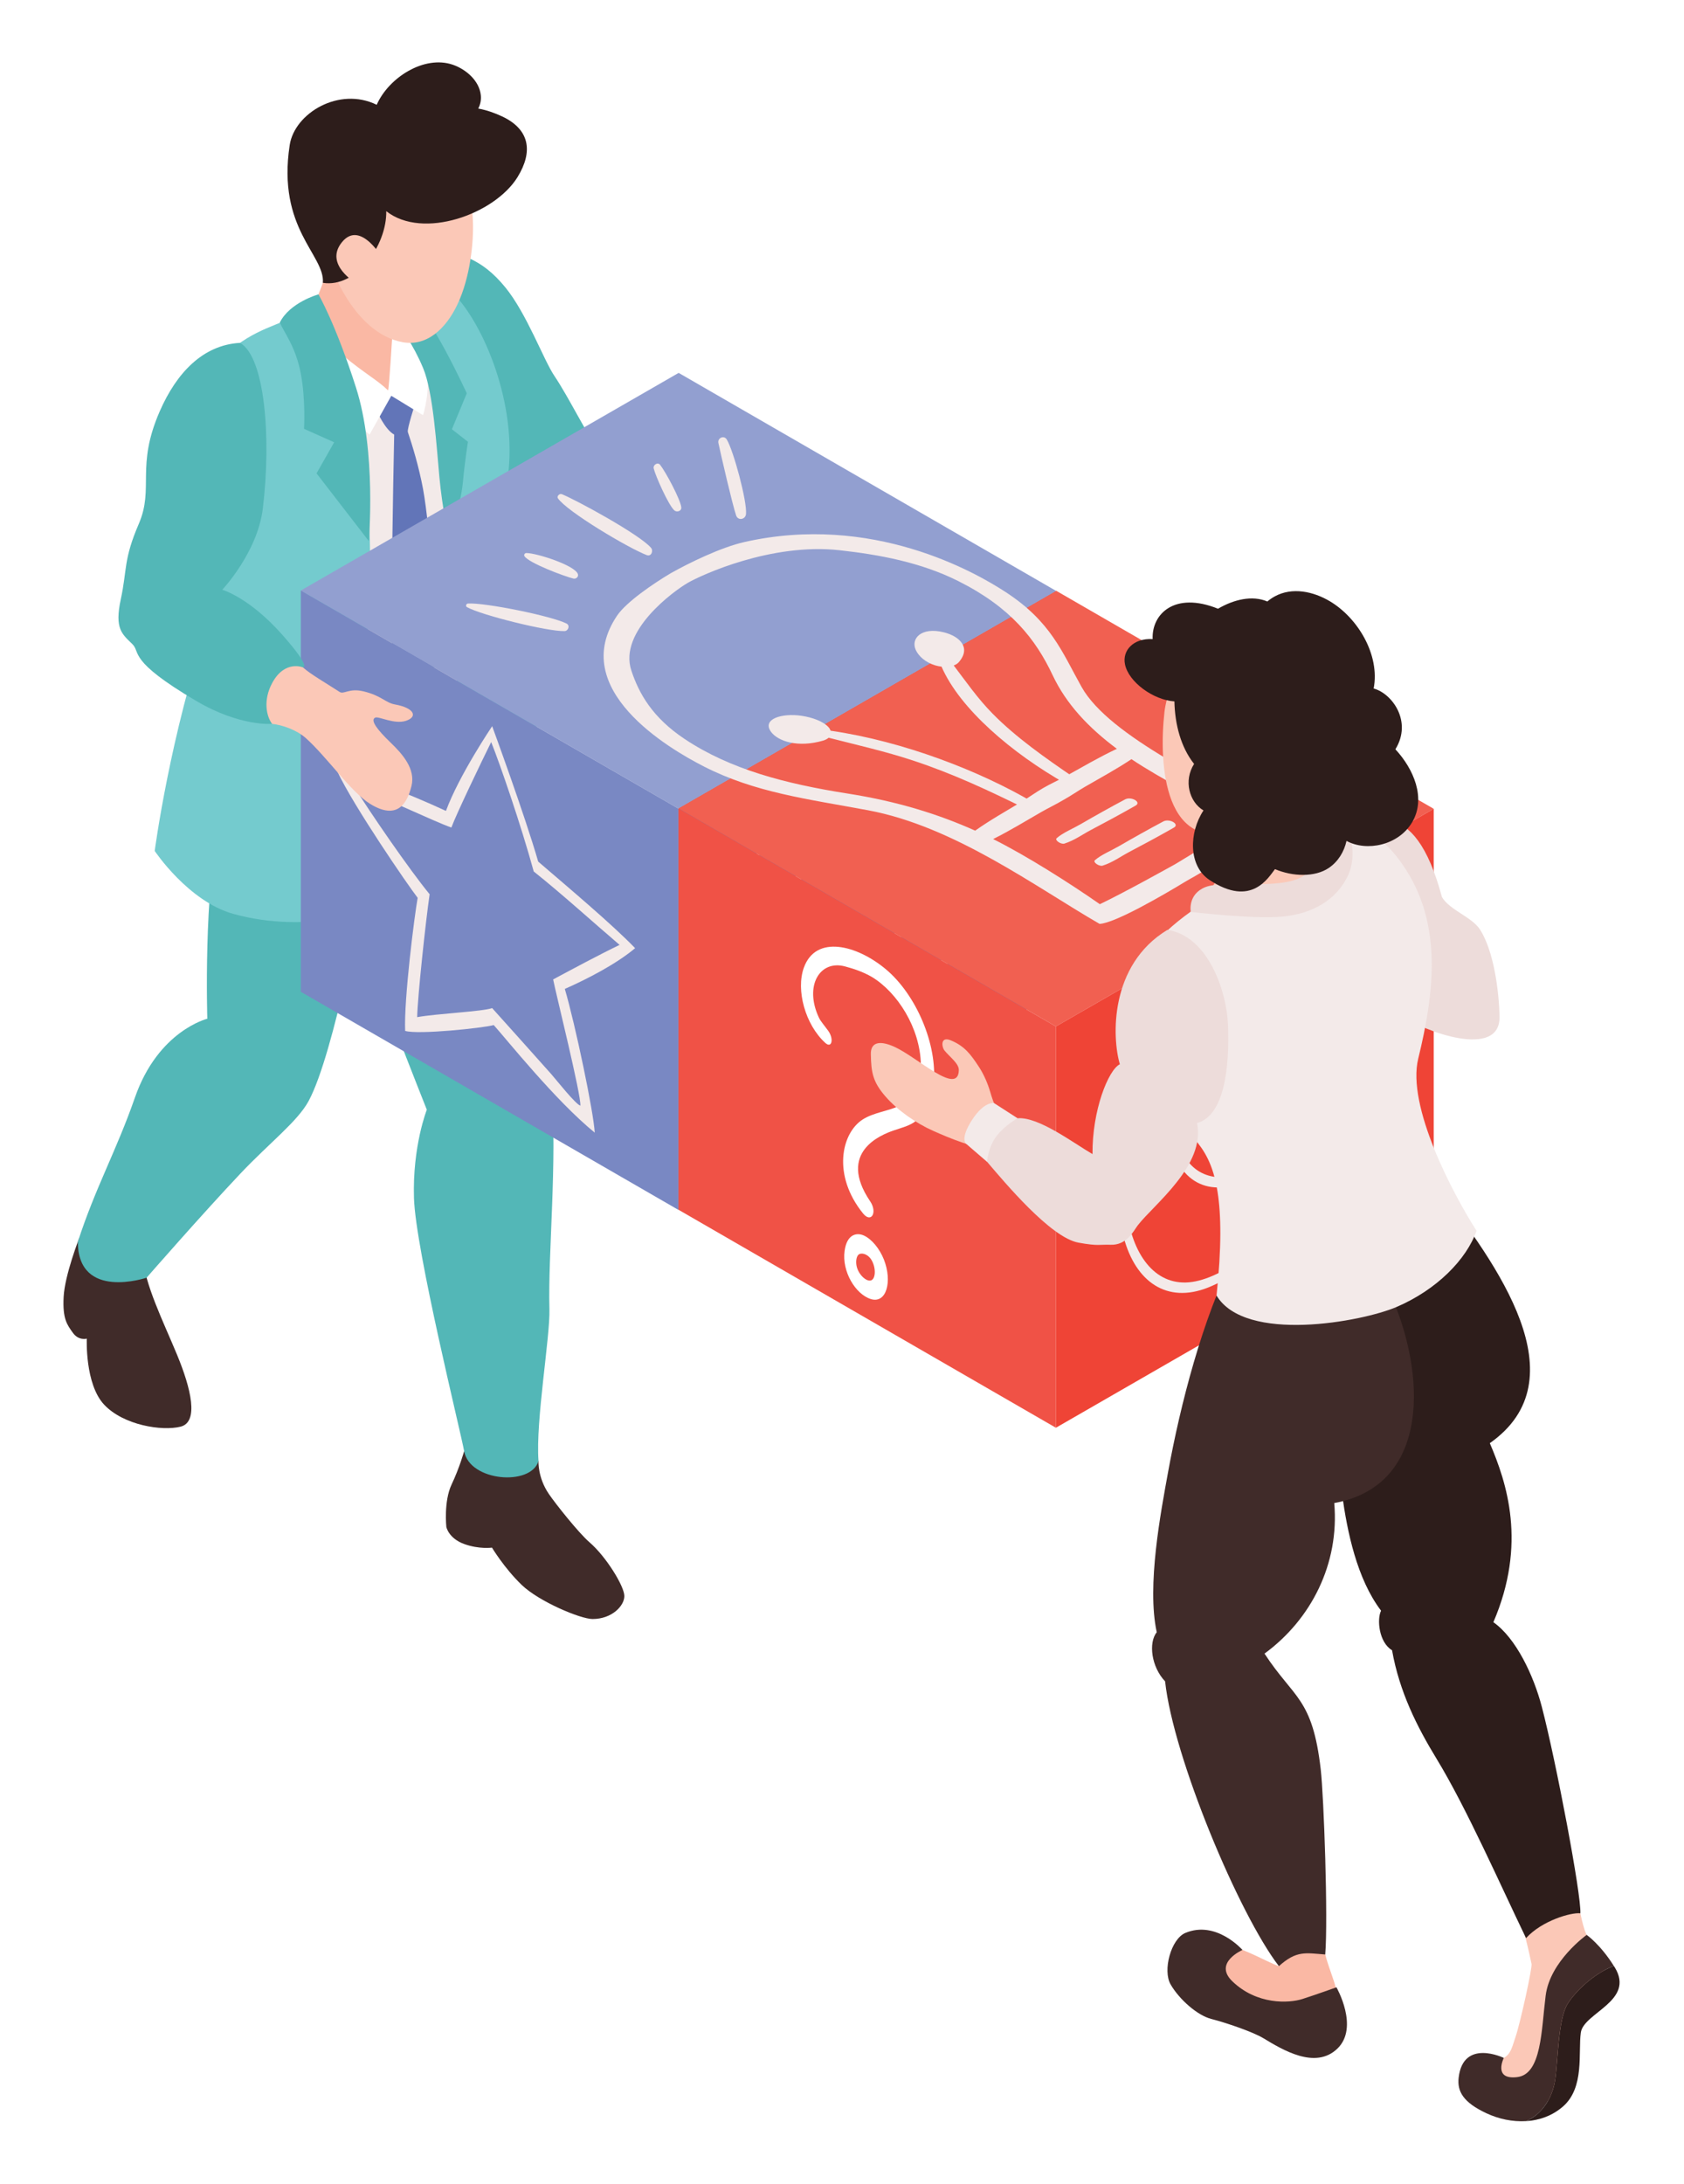 <svg width="270" height="350" viewBox="0 0 270 350" fill="none" xmlns="http://www.w3.org/2000/svg">
<g filter="url(#filter0_d_1184_7731)">
<path d="M120.805 69.377C113.992 66.019 99.102 63.553 95.927 62.044C94.021 59.526 91.2 53.687 88.893 50.257C87.128 47.634 84.469 40.281 81.019 36.055C77.16 31.332 73.597 30.467 68.585 29.748C67.24 29.557 65.911 29.81 65.123 31.126C64.05 32.91 64.793 35.552 65.098 37.381C65.611 40.484 66.196 43.58 66.761 46.675C67.44 50.42 74.816 58.324 76.147 59.724C77.76 61.422 83.158 70.673 84.479 72.611C85.198 73.667 90.331 77.1 95.168 78.143C97.022 78.542 111.615 82.235 119.523 82.106C119.59 80.55 120.772 73.03 120.805 69.377Z" fill="#53B7B7"/>
<path d="M74.418 222.573C74.418 222.573 73.682 225.225 72.403 227.924C71.124 230.623 71.563 234.722 71.563 234.722C71.563 234.722 71.91 236.554 74.45 237.468C76.814 238.321 78.879 238.036 78.879 238.036C78.879 238.036 80.835 241.302 83.63 243.999C86.428 246.698 93.08 249.476 95.008 249.479C98.116 249.479 100.104 247.362 100.104 245.798C100.104 244.237 97.172 239.461 94.518 237.183C92.793 235.701 89.073 231.02 87.987 229.421C86.188 226.777 86.339 224.157 86.339 224.157L74.418 222.573Z" fill="#402B29"/>
<path d="M12.693 188.458C12.693 188.458 10.386 194.332 10.203 197.858C10.017 201.388 10.76 202.315 11.687 203.613C12.616 204.912 13.915 204.543 13.915 204.543C13.915 204.543 13.598 211.824 16.698 215.125C19.801 218.427 25.982 219.396 28.951 218.652C31.921 217.911 30.622 212.526 28.394 207.143C26.166 201.757 23.212 195.903 22.832 191.219C16.108 189.516 12.693 188.458 12.693 188.458Z" fill="#402B29"/>
<path d="M76.311 97.117C76.311 97.117 83.845 120.293 84.675 129.539C85.506 138.786 87.444 152.826 88.413 164.472C89.384 176.118 87.838 190.968 88.091 199.799C88.219 204.292 85.855 217.752 86.341 224.159C85.124 228.233 75.28 227.443 74.417 222.573C73.882 219.549 66.633 190.369 66.375 182.029C66.117 173.687 68.432 167.855 68.432 167.855C68.432 167.855 57.877 141.247 54.241 130.808C50.605 120.369 54.241 107.918 54.241 107.918L76.311 97.117Z" fill="#53B7B7"/>
<path d="M42.865 102.505C42.064 104.205 37.958 110.711 35.274 121.671C32.59 132.63 33.239 153.272 33.239 153.272C33.239 153.272 25.365 155.186 21.63 165.912C18.659 174.448 15.313 180.289 12.482 189.011C12.482 198.508 23.509 194.773 23.509 194.773C23.509 194.773 32.349 184.646 38.567 178.066C43.182 173.184 47.703 169.751 49.477 166.47C53.633 158.794 58.325 132.692 58.325 132.692C58.325 132.692 70.677 131.222 68.771 112.196C67.483 99.333 42.865 102.505 42.865 102.505Z" fill="#53B7B7"/>
<path d="M55.387 38.64C57.736 37.902 66.948 34.92 67.865 35.376C74.458 38.648 78.607 50.978 79.573 59.652C79.97 63.238 79.489 73.129 77.353 78.869C79.568 82.456 78.222 85.14 78.094 86.181C77.873 87.953 81.048 90.31 81.722 91.983C83.018 95.207 82.986 98.406 80.74 100.83C77.457 104.372 74.222 110.35 63.337 111.48C52.43 112.612 44.108 108.845 40.735 104.347C39.939 103.284 40.727 95.38 43.106 93.866C41.295 88.359 39.441 81.489 37.671 74.882C35.005 64.943 32.598 55.384 38.355 47.877C40.871 44.588 50.261 40.326 55.387 38.64Z" fill="#F3EAE9"/>
<path d="M54.268 26.754C54.268 26.754 63.094 33.391 65.947 37.892C68.797 42.392 66.237 45.503 64.737 55.9C56.663 53.082 50.338 46.953 48.422 41.366C51.215 39.827 54.268 26.754 54.268 26.754Z" fill="#FAB8A4"/>
<path d="M67.829 68.378C67.155 64.772 66.122 61.406 65.388 59.238L65.391 59.233C65.234 58.767 66.597 54.581 66.597 54.581L62.677 53.034L60.387 55.785C60.387 55.785 61.688 58.843 63.202 59.649C63.12 63.652 62.974 70.98 62.89 77.627C62.751 88.242 62.89 95.878 62.89 95.878C62.89 95.878 65.391 99.415 67.924 101.078C69.681 97.925 70.367 93.91 70.367 93.91C70.367 93.91 68.967 74.46 67.829 68.378Z" fill="#6275B8"/>
<path d="M45.67 41.852C45.67 41.852 52.22 44.677 54.961 46.947C58.634 49.991 60.386 50.808 62.221 52.568C62.392 52.127 62.892 43.867 62.892 43.867C62.892 43.867 65.953 44.248 65.931 44.308C65.903 44.362 67.683 46 68.377 49.282C69.073 52.566 67.832 56.543 67.832 56.543L62.739 53.433L59.251 59.654C59.251 59.654 52.448 53.827 49.348 50.281C46.242 46.727 45.67 41.852 45.67 41.852Z" fill="white"/>
<path d="M65.392 37.252C65.392 37.252 67.561 31.896 72.542 36.868C77.538 41.855 83.008 54.804 81.422 66.443C80.441 73.657 82.039 84.299 83.112 92.545C84.262 101.368 89.836 120.811 89.836 120.811C89.836 120.811 88.495 127.032 85.296 130.125C82.101 133.21 76.131 133.822 76.131 133.822C76.131 133.822 73.682 103.185 73.308 99.975C72.939 96.768 71.734 79.818 72.066 74.792C72.398 69.764 69.519 53.005 68.378 49.282C67.241 45.56 60.391 37.936 60.391 37.936L65.392 37.252Z" fill="#74CBCE"/>
<path d="M64.223 42.555C64.223 42.555 66.235 45.13 67.851 49.022C69.467 52.91 69.985 61.461 70.446 66.45C70.907 71.439 71.98 76.452 71.98 76.452C71.98 76.452 73.866 71.025 74.211 67.337C74.555 63.649 75.031 60.811 75.031 60.811L72.454 58.796L74.84 53.034C74.84 53.034 68.545 39.324 65.888 38.526C63.229 37.733 64.223 42.555 64.223 42.555Z" fill="#53B7B7"/>
<path d="M48.448 40.149C48.448 40.149 55.948 50.011 58.154 63.654C60.359 77.295 58.967 91.348 58.154 101.095C57.128 113.39 60.387 135.654 60.387 135.654C60.387 135.654 49.539 139.847 37.385 136.462C30.178 134.449 24.805 126.382 24.805 126.382C24.805 126.382 27.246 107.777 33.469 89.635C35.511 83.68 34.215 70.75 31.794 63.31C30.356 58.883 32.26 50.42 36.297 46.71C40.728 42.64 44.892 42.097 48.448 40.149Z" fill="#74CBCE"/>
<path d="M51.058 37.18C51.058 37.18 46.483 38.439 44.857 41.698C45.618 43.383 47.413 45.629 48.221 49.827C49.029 54.025 48.746 58.727 48.746 58.727L53.576 60.888L50.751 65.867L59.128 76.705C59.128 76.705 60.385 62.427 57.078 52.112C53.777 41.797 51.058 37.18 51.058 37.18Z" fill="#53B7B7"/>
<path d="M75.823 25.48C75.662 21.646 74.832 16.828 71.882 14.09C68.968 11.386 63.964 11.118 60.177 11.383C54.313 11.792 50.184 18.278 51.223 25.785C52.182 32.715 56.809 43.391 64.534 44.839C68.467 45.575 71.516 42.623 73.317 38.844C75.451 34.363 75.952 28.643 75.823 25.48Z" fill="#FBC8B7"/>
<path d="M74.194 16.553C74.198 16.538 74.208 16.53 74.213 16.516C74.191 16.58 74.189 16.58 74.194 16.553Z" fill="#2D1D1B"/>
<path d="M57.139 28.13C57.139 28.13 55.719 25.081 53.302 26.754C50.888 28.427 55.218 33.513 55.218 33.513L57.139 28.13Z" fill="#FBC8B7"/>
<path d="M46.451 13.234C47.237 8.139 54.359 3.841 60.399 6.793C62.327 2.418 68.035 -1.205 72.613 0.379C74.712 1.105 76.866 2.941 77.091 5.283C77.165 6.069 77.002 6.773 76.682 7.4C78.035 7.635 79.396 8.139 80.501 8.656C84.891 10.719 85.53 14.223 82.985 18.374C79.341 24.31 67.802 28.481 61.928 23.841C62.042 29.244 57.187 36.176 51.767 35.329C52.112 30.86 44.379 26.677 46.451 13.234Z" fill="#2D1D1B"/>
<path d="M61.439 31.572C61.439 31.572 57.843 25.17 54.854 28.779C51.865 32.385 57.129 35.401 57.129 35.401L61.439 31.572Z" fill="#FBC8B7"/>
<path d="M169.324 84.7L108.748 119.581L48.23 84.643L108.81 49.763L169.324 84.7Z" fill="#929FD0"/>
<path d="M108.748 183.895V119.581L48.23 84.644V148.955L108.748 183.895Z" fill="#7988C3"/>
<path d="M169.325 149.014V84.7L108.748 119.581V183.895L169.325 149.014Z" fill="#6275B8"/>
<path d="M158.738 113.666C156.304 106.607 150.274 104.335 143.486 107.936C136.943 111.41 129.989 120.228 127.647 130.065C125.423 139.409 129.114 145.404 134.75 145.386C140.009 145.367 147.704 139.243 150.039 130.092C151.157 125.706 150.767 121.088 148.274 119.914C146.257 118.962 143.06 120.503 140.948 123.78C138.948 126.878 138.12 131.887 140.21 133.052C141.82 133.949 144.353 131.654 145.072 128.615C145.196 128.095 144.636 128.095 144.487 128.625C143.3 132.831 139.977 132.687 140.046 129.297C140.093 127.138 141.196 124.729 142.688 123.207C145.412 120.432 148.361 120.67 149.243 123.795C151.385 131.408 143.645 141.262 138.09 143.225C133.191 144.958 128.477 142.38 128.11 135.693C127.718 128.541 132.239 119.634 137.159 114.429C148.344 102.605 160.634 108.005 158.356 125.356C157.308 133.339 153.59 140.861 148.614 146.916C143.364 153.305 136.903 159.243 131.153 160.428C125.366 161.62 121.466 157.097 120.254 150.152C118.873 142.251 119.423 132.345 123.166 123.088C123.332 122.67 122.948 122.61 122.777 123.012C118.286 133.537 117.322 144.844 119.617 153.379C121.55 160.581 126.586 164.026 133.141 161.426C140.284 158.591 149.325 149.778 154.592 140.085C159.36 131.302 161.092 120.496 158.738 113.666Z" fill="#F3EAE9"/>
<path d="M54.109 113.69C56.724 113.678 65.641 117.251 71.5 119.965C73.617 114.213 78.91 106.389 78.91 106.389C78.91 106.389 84.142 120.62 86.289 128.087C91.384 132.461 98.22 138.216 101.833 141.963C98.782 144.519 94.175 146.898 90.559 148.494C92.239 154.189 95.194 168.304 95.355 171.528C89.002 166.363 80.987 156.286 79.161 154.288C77.468 154.757 67.111 155.852 64.96 155.225C64.744 150.167 66.449 136.759 66.965 133.894C65.371 131.842 56.724 119.242 54.109 113.69ZM68.883 133.321C68.239 137.733 66.933 149.971 66.888 153.017C70.038 152.449 77.29 152.13 78.91 151.57C80.157 152.952 87.045 160.628 88.41 162.177C89.196 163.072 92.247 166.943 93.05 167.206C93.236 165.676 89.047 148.903 88.688 146.972C91.803 145.302 96.16 142.965 99.34 141.438C95.154 137.869 90.12 133.291 85.575 129.671C83.518 122.173 80.155 112.424 78.752 108.929C77.225 112.02 73.186 120.414 72.37 122.627C69.698 121.72 59.874 117.018 56.724 116.002C59.289 120.141 65.631 129.368 68.883 133.321Z" fill="#F3EAE9"/>
<path d="M229.873 119.628L169.294 154.509L108.779 119.571L169.356 84.69L229.873 119.628Z" fill="#F16051"/>
<path d="M169.294 218.825V154.509L108.779 119.571V183.885L169.294 218.825Z" fill="#F05246"/>
<path d="M229.872 183.942V119.628L169.293 154.509V218.825L229.872 183.942Z" fill="#EF4436"/>
<path d="M219.283 148.593C216.852 141.534 210.819 139.261 204.034 142.865C197.488 146.34 190.536 155.158 188.192 164.995C185.971 174.336 189.659 180.331 195.297 180.313C200.556 180.296 208.252 174.169 210.584 165.022C211.704 160.635 211.315 156.018 208.819 154.843C206.802 153.891 203.605 155.43 201.496 158.707C199.496 161.807 198.665 166.816 200.757 167.978C202.368 168.876 204.901 166.583 205.62 163.545C205.744 163.024 205.181 163.024 205.035 163.555C203.848 167.76 200.522 167.617 200.591 164.226C200.638 162.065 201.741 159.659 203.236 158.134C205.957 155.361 208.906 155.599 209.788 158.724C211.932 166.338 204.19 176.189 198.638 178.155C193.736 179.887 189.025 177.307 188.658 170.623C188.264 163.468 192.784 154.561 197.706 149.358C208.891 137.534 221.179 142.934 218.901 160.286C217.853 168.268 214.138 175.79 209.161 181.845C203.91 188.234 197.451 194.172 191.699 195.357C185.912 196.547 182.013 192.024 180.801 185.082C179.421 177.181 179.969 167.275 183.711 158.018C183.879 157.599 183.493 157.54 183.322 157.939C178.833 168.467 177.869 179.773 180.162 188.309C182.095 195.508 187.131 198.956 193.689 196.356C200.829 193.521 209.87 184.708 215.137 175.015C219.908 166.231 221.64 155.421 219.283 148.593Z" fill="#F3EAE9"/>
<path d="M119.343 76.874C115.559 77.729 110.426 80.247 107.576 81.85C104.8 83.496 100.436 86.46 98.954 88.646C90.949 100.453 107.229 109.97 112.843 112.837C121.068 117.036 129.391 118.039 139.171 119.861C153.037 122.446 166.041 132.149 176.292 138.067C178.75 137.998 186.978 133.172 189.886 131.398C190.441 131.058 191.055 130.729 191.645 130.389C192.235 130.05 192.805 129.695 193.39 129.373C196.468 127.693 204.82 122.944 204.947 121.527C194.696 115.608 177.893 108.099 173.412 100.096C170.254 94.448 168.519 89.645 161.245 84.894C156.284 81.652 139.793 72.251 119.343 76.874ZM188.399 128.513C187.625 128.937 180.26 133.051 176.341 134.915C171.479 131.517 164.438 127.066 159.228 124.476C161.942 123.128 164.4 121.611 166.931 120.156C168.088 119.487 169.392 118.875 170.525 118.193C171.709 117.539 172.767 116.788 173.922 116.119C176.443 114.656 179.072 113.239 181.407 111.67C185.895 114.679 193.601 118.743 199.487 121.551C196.255 123.814 189.127 128.067 188.399 128.513ZM168.775 98.217C170.941 102.812 174.49 106.602 179.07 110.012C176.19 111.363 173.59 112.904 170.914 114.381C169.726 115.038 168.401 115.633 167.248 116.302C166.088 116.969 165.052 117.732 163.92 118.419C161.364 119.965 158.69 121.465 156.353 123.128C150.445 120.483 143.884 118.434 135.921 117.184C125.891 115.608 117.106 113.308 109.807 108.463C104.582 104.998 102.433 101.12 101.222 97.457C99.127 91.134 108.109 84.666 110.278 83.412C112.446 82.16 123.653 76.975 134.6 78.185C140.95 78.884 147.664 80.123 153.667 83.141C162.061 87.355 166.046 92.428 168.775 98.217Z" fill="#F3EAE9"/>
<path d="M133.175 107.11C133.108 106.924 133.012 106.738 132.843 106.549C131.983 105.595 130.221 104.976 128.523 104.72C125.386 104.247 122.08 105.231 123.646 107.323C124.734 108.777 127.899 109.888 131.978 108.696C132.367 108.582 132.642 108.421 132.856 108.237C137.369 109.39 141.934 110.423 146.303 111.861C152.792 113.997 158.484 116.684 164.217 119.501C165.397 120.079 166.837 119.298 165.714 118.634C157.255 113.635 144.925 108.815 133.175 107.11Z" fill="#F3EAE9"/>
<path d="M150.959 96.842C150.639 96.803 150.315 96.748 149.992 96.651C148.339 96.156 147.266 95.14 146.823 94.158C146 92.347 147.707 90.438 151.328 91.34C153.849 91.97 155.772 93.796 153.705 96.151C153.507 96.376 153.229 96.533 152.914 96.656C154.909 99.264 156.699 101.898 159.19 104.421C162.89 108.169 167.544 111.455 172.422 114.764C173.423 115.443 172.07 116.275 170.925 115.628C162.265 110.744 153.911 103.626 150.959 96.842Z" fill="#F3EAE9"/>
<path d="M180.387 118.119C177.963 119.41 175.591 120.738 173.261 122.087C172.005 122.815 170.399 123.467 169.42 124.335C169.056 124.659 170.121 125.373 170.664 125.2C172.292 124.679 173.532 123.742 174.892 123.028C177.331 121.745 179.742 120.441 182.089 119.103C183.051 118.555 181.373 117.591 180.387 118.119Z" fill="#F3EAE9"/>
<path d="M186.514 121.653C184.09 122.944 181.72 124.272 179.391 125.621C178.132 126.349 176.526 127.001 175.547 127.869C175.182 128.193 176.251 128.907 176.793 128.734C178.422 128.213 179.658 127.276 181.019 126.562C183.46 125.279 185.869 123.975 188.219 122.637C189.178 122.091 187.498 121.127 186.514 121.653Z" fill="#F3EAE9"/>
<path d="M104.386 77.805C102.574 75.681 92.573 70.224 90.085 69.201C89.706 69.044 89.24 69.543 89.441 69.845C90.849 71.961 100.775 77.86 103.706 78.973C104.42 79.24 104.792 78.281 104.386 77.805Z" fill="#F3EAE9"/>
<path d="M90.834 89.937C88.428 88.715 77.731 86.556 75.035 86.727C74.74 86.747 74.588 87.154 74.879 87.312C77.23 88.608 87.808 91.228 90.51 91.146C91.117 91.126 91.434 90.242 90.834 89.937Z" fill="#F3EAE9"/>
<path d="M116.521 60.432C116.078 59.708 115.009 60.189 115.183 61C115.599 62.945 117.394 70.727 118.021 72.601C118.318 73.493 119.52 73.285 119.609 72.385C119.805 70.358 117.597 62.192 116.521 60.432Z" fill="#F3EAE9"/>
<path d="M105.835 64.492C105.436 63.996 104.648 64.549 104.814 65.092L104.811 65.089C105.111 66.306 107.176 70.953 108.112 71.796C108.499 72.143 109.282 71.937 109.233 71.33C109.129 70.076 106.672 65.533 105.835 64.492Z" fill="#F3EAE9"/>
<path d="M92.656 82.013C92.188 80.598 85.999 78.623 84.388 78.633C84.141 78.635 83.947 78.925 84.094 79.148C84.817 80.244 90.478 82.375 91.942 82.727C92.352 82.824 92.798 82.45 92.656 82.013Z" fill="#F3EAE9"/>
<path d="M142.024 145.336C137.389 141.467 130.807 139.745 128.881 145.093C127.59 148.689 129.114 154.214 132.308 157.136C133.364 158.102 133.731 156.521 132.799 155.22C132.227 154.417 131.585 153.713 131.287 153.076C128.906 147.953 131.471 143.814 135.471 144.883C136.903 145.267 138.326 145.735 139.786 146.573C143.843 149.022 147.538 154.704 147.65 160.648C147.798 168.606 141.838 167.148 138.301 169.431C134.888 171.632 133.421 178.37 138.378 184.482C139.679 186.086 140.723 184.319 139.518 182.539C134.162 174.611 141.347 171.855 143.251 171.188C144.519 170.74 145.89 170.459 146.963 169.565C148.455 168.323 149.442 166.405 149.707 163.646C150.309 157.388 146.886 149.398 142.024 145.336Z" fill="white"/>
<path d="M141.72 191.873C141.014 190.081 139.747 188.591 138.525 188.024C137.403 187.506 135.789 187.744 135.415 190.49C134.964 193.766 137.147 197.412 139.608 198.195C142.129 198.995 143.103 195.375 141.72 191.873ZM139.735 195.176C139.028 195.546 137.69 194.361 137.363 193.008C137.182 192.252 137.291 191.461 137.603 191.127C138.007 190.693 139.051 190.909 139.66 191.828C140.429 192.993 140.456 194.8 139.735 195.176Z" fill="white"/>
<path d="M38.485 44.95C32.522 45.287 28.306 49.761 25.62 55.9C21.726 64.802 24.742 68.17 22.256 73.95C19.766 79.729 20.4 81.258 19.369 86.027C18.338 90.795 19.575 91.613 21.23 93.239C22.591 94.575 20.393 95.819 31.441 102.327C38.515 106.496 43.63 106.012 43.63 106.012L48.569 96.959C48.569 96.959 50.047 97.157 45.313 91.794C39.957 85.727 35.637 84.52 35.637 84.52C35.637 84.52 41.276 78.552 42.136 71.523C43.533 60.081 42.448 47.173 38.485 44.95Z" fill="#53B7B7"/>
<path d="M48.568 96.961C48.568 96.961 45.663 95.722 43.648 99.452C42.166 102.188 42.694 104.785 43.629 106.015C45.2 106.176 47.532 106.949 49.046 108.307C52.437 111.348 56.261 116.929 59.322 118.823C63.753 121.564 65.297 118.699 65.976 115.968C66.65 113.234 64.534 110.848 62.62 109.009C60.534 107.006 59.304 105.425 60.152 105.016C60.715 104.748 63.215 106.149 65.096 105.521C67.047 104.872 66.398 103.445 63.334 102.904C61.778 102.632 61.171 101.482 58.239 100.793C55.946 100.255 55.138 101.345 54.444 100.892C52.137 99.392 49.802 98.069 48.568 96.961Z" fill="#FBC8B7"/>
<path d="M237.329 139.029C236.023 136.955 232.424 135.879 231.19 133.77C226.697 116.977 219.45 121.103 214.211 124.325C213.799 124.578 213.764 124.985 213.933 125.302C213.742 125.555 213.643 125.884 213.715 126.276C215.373 135.171 216.81 147.007 224.731 152.77C228.186 155.283 240.58 159.858 240.424 152.916C240.338 148.782 239.5 142.477 237.329 139.029Z" fill="#EDDCDA"/>
<path d="M194.465 301.812C190.499 303.383 189.367 304.808 190.435 307.351C192.006 311.093 195.996 313.408 199.533 314.144C204.864 315.25 208.862 322.615 214.557 316.749C216.017 315.245 214.73 311.284 214.227 309.205C214.331 307.755 211.759 303.182 211.957 299.267C206.334 301.408 205.707 300.104 204.192 301.091C204.42 302.449 204.686 303.797 205.052 305.108C203.015 304.486 197.119 300.759 194.465 301.812Z" fill="#FAB8A4"/>
<path d="M214.276 308.504C214.276 308.504 210.942 309.701 208.799 310.385C206.655 311.064 201.51 311.344 197.569 307.527C194.506 304.561 199.212 302.519 199.212 302.519C199.212 302.519 195.016 297.715 190.057 299.787C187.752 300.749 186.379 305.8 187.693 308.055C189.09 310.459 191.99 313.019 194.221 313.58C196.446 314.142 200.848 315.632 202.533 316.648C205.631 318.516 210.89 321.741 214.429 318.328C217.961 314.918 214.276 308.504 214.276 308.504Z" fill="#402B29"/>
<path d="M245.559 304.781C245.683 305.361 243.797 314.077 242.964 316.538C242.315 318.459 242.158 319.589 240.307 320.177C236.5 320.407 236.317 321.064 235.425 322.982C234.649 324.657 240.054 328.021 243.727 327.545C244.709 327.416 249.148 327.309 250.59 324.972C252.706 321.532 250.397 318.518 251.678 314.565C253.123 310.122 258.907 310.293 257.175 305.562C256.659 304.151 255.098 301.301 254.399 300.107C253.946 299.331 253.336 296.82 252.818 293.484C248.734 295.39 245.137 295.028 243.08 295.819C244.072 298.481 244.679 300.62 245.559 304.781Z" fill="#FBC8B7"/>
<path d="M249.339 323.332C249.807 320.177 249.807 313.627 251.329 311.173C252.558 309.183 255.525 306.295 258.749 305.079C256.596 301.639 254.397 300.104 254.397 300.104C254.397 300.104 248.521 304.283 247.82 309.832C247.118 315.381 247.183 322.432 243.255 322.898C239.329 323.367 241.108 319.82 241.108 319.82C241.108 319.82 234.608 316.668 233.871 322.973C233.614 325.161 234.565 326.945 238.365 328.71C240.293 329.602 242.506 330.085 244.677 329.952C247.019 328.978 248.873 326.487 249.339 323.332Z" fill="#402B29"/>
<path d="M253.458 315.758C253.902 312.579 262.182 310.703 258.911 305.327C258.858 305.24 258.804 305.168 258.752 305.079C255.528 306.296 252.561 309.183 251.332 311.173C249.812 313.627 249.812 320.177 249.342 323.332C248.876 326.485 247.019 328.976 244.68 329.955C246.791 329.823 248.861 329.112 250.588 327.615C254.095 324.574 253.014 318.938 253.458 315.758Z" fill="#2D1D1B"/>
<path d="M230.416 180.166C240.082 192.697 253.433 211.074 238.865 221.295C241.583 227.629 244.845 237.417 239.437 249.989C243.075 252.542 245.891 258.532 247.202 263.544C249.484 272.268 253.559 293.738 253.383 296.645C251.916 296.469 247.222 297.815 244.674 300.62C240.654 292.308 235.122 279.735 230.337 271.891C227.209 266.768 224.371 261.157 223.191 254.483C221.082 253.229 220.738 249.518 221.429 248.143C217.553 243.045 216.007 235.483 215.186 229.54C214.381 223.686 215.243 219.535 211.511 214.628C209.325 211.76 207.114 209.423 205.766 205.966C204.866 203.651 203.592 199.381 202.936 195.158C213.258 195.279 225.152 188.506 230.416 180.166Z" fill="#2D1D1B"/>
<path d="M185.463 251.593C183.837 244.138 186.129 232.281 187.264 226.021C189.242 215.136 192.804 201.292 197.864 191.354C202.09 196.821 214.457 199.649 222.933 197.391C228.564 209.897 229.56 228.016 213.924 230.896C214.769 240.629 210.229 249.538 202.742 255.023C207.473 262.26 210.427 262.074 211.756 273.579C212.259 277.951 212.95 297.483 212.479 303.245C209.329 303.005 207.887 302.563 205.049 305.114C198.653 296.799 188.114 271.663 186.803 259.467C184.6 257.162 184.104 253.293 185.463 251.593Z" fill="#402B29"/>
<path d="M139.624 158.946C139.589 157.05 140.999 156.681 143.43 157.784C147.076 159.437 153.617 165.704 153.731 161.516C153.76 160.448 152.293 159.419 151.438 158.371C150.97 157.798 150.739 156.016 152.474 156.748C154.675 157.677 155.622 158.966 156.925 160.943C157.738 162.178 158.35 163.6 158.769 165.018C159.302 166.815 159.986 168.852 161.582 169.66C162.405 170.076 161.389 174.19 159.245 174.161C156.301 174.119 152.271 172.421 149.589 171.229C146.922 170.042 143.899 167.967 141.948 165.704C139.941 163.382 139.676 161.898 139.624 158.946Z" fill="#FBC8B7"/>
<path d="M219.577 129.255C219.473 128.762 219.022 128.361 218.551 128.229C211.485 126.284 209.842 122.464 208.616 116.07C208.442 115.158 207.242 114.747 206.499 115.208C202.759 117.518 198.9 119.198 194.667 120.355C198.63 132.18 191.455 134.708 188.34 139.407C187.554 140.594 195.73 146.542 200.105 145.927C203.882 145.394 207.627 144.195 210.866 142.138C214.435 139.865 220.613 134.113 219.577 129.255Z" fill="#FBC8B7"/>
<path d="M211.402 102.134C210.742 96.047 205.756 87.941 198.928 88.456C191.971 88.979 187.242 99.306 186.7 104.112C185.775 112.283 186.497 127.689 199.392 122.742C209.439 118.891 212.386 111.215 211.402 102.134Z" fill="#FBC8B7"/>
<path d="M184.17 151.617C183.756 148.655 182.921 145.399 184.708 142.115C186.037 139.671 189.583 137.017 191.769 135.5C197.16 134.137 202.942 138.695 208.793 133.899C212.954 130.491 212.714 126.424 213.47 125.849C218.992 121.648 222.097 124.57 224.902 128.605C231.428 137.991 229.919 149.314 227.388 159.669C225.525 167.295 232.905 181.256 236.739 187.256C235.128 191.858 230.347 196.716 223.904 199.472C218.367 201.839 199.675 205.316 195.05 197.635C195.873 189.885 195.791 184.686 195.216 181.03C194.495 176.443 192.996 174.284 191.534 172.557C189.878 170.606 183.256 167.04 182.559 163.582C181.779 159.701 184.75 155.746 184.17 151.617Z" fill="#F3EAE9"/>
<path d="M216.042 122.856C216.042 122.856 217.883 126.739 216.042 130.494C214.203 134.246 210.433 136.432 205.702 136.893C200.971 137.354 190.921 136.152 190.921 136.152C190.921 136.152 190.368 133.334 193.261 132.177C196.151 131.015 205.169 132.68 208.803 130.494C212.436 128.306 212.245 125.815 213.509 123.703C214.773 121.592 216.042 122.856 216.042 122.856Z" fill="#EDDCDA"/>
<path d="M184.807 92.426C184.633 88.436 188.284 84.741 195.288 87.559C197.818 86.082 200.77 85.363 203.194 86.401C203.561 86.094 203.962 85.816 204.379 85.588C207.187 84.047 210.579 84.798 213.202 86.352C217.71 89.023 221.281 94.974 220.243 100.347C223.189 101.138 226.483 105.621 223.727 110.087C226.649 113.235 228.691 117.936 226.409 121.79C224.213 125.498 219.11 126.529 215.891 124.771C215.501 126.504 214.555 128.092 213.033 129.116C210.83 130.596 207.283 130.514 204.421 129.294C203.33 130.687 200.636 135.461 193.93 131.039C190.502 128.781 190.626 123.413 192.958 119.889C190.668 118.528 189.749 115.116 191.451 112.434C189.34 109.772 188.373 106.107 188.296 102.414C184.898 102.179 180.968 99.319 180.375 96.491C179.902 94.26 181.716 92.25 184.807 92.426Z" fill="#2D1D1B"/>
<path d="M163.146 169.221C166.507 168.946 172.091 173.179 175.164 174.966C175.104 167.964 177.697 161.476 179.548 160.564C178.289 156.323 177.835 144.68 187.176 139.029C193.759 140.048 196.649 148.93 196.877 154.093C197.187 161.141 196.265 168.842 191.925 169.984C193.35 176.748 184.963 183.082 182.43 186.371C181.741 187.268 180.681 189.603 178.036 189.497C176.294 189.427 176.182 189.749 172.913 189.159C168.44 188.356 161.039 179.447 158.261 176.203C156.016 173.59 158.854 169.57 163.146 169.221Z" fill="#EDDCDA"/>
<path d="M163.147 169.221L159.374 166.79C159.374 166.79 157.813 166.45 155.838 169.511C153.862 172.567 154.898 173.313 154.898 173.313L158.257 176.207C158.257 176.207 158.423 173.88 159.741 172.128C161.057 170.381 163.147 169.221 163.147 169.221Z" fill="#F3EAE9"/>
</g>
<defs>
<filter id="filter0_d_1184_7731" x="0.174" y="0" width="269.5" height="349.974" filterUnits="userSpaceOnUse" color-interpolation-filters="sRGB">
<feFlood flood-opacity="0" result="BackgroundImageFix"/>
<feColorMatrix in="SourceAlpha" type="matrix" values="0 0 0 0 0 0 0 0 0 0 0 0 0 0 0 0 0 0 127 0" result="hardAlpha"/>
<feOffset dy="10"/>
<feGaussianBlur stdDeviation="5"/>
<feComposite in2="hardAlpha" operator="out"/>
<feColorMatrix type="matrix" values="0 0 0 0 0 0 0 0 0 0 0 0 0 0 0 0 0 0 0.25 0"/>
<feBlend mode="normal" in2="BackgroundImageFix" result="effect1_dropShadow_1184_7731"/>
<feBlend mode="normal" in="SourceGraphic" in2="effect1_dropShadow_1184_7731" result="shape"/>
</filter>
</defs>
</svg>
